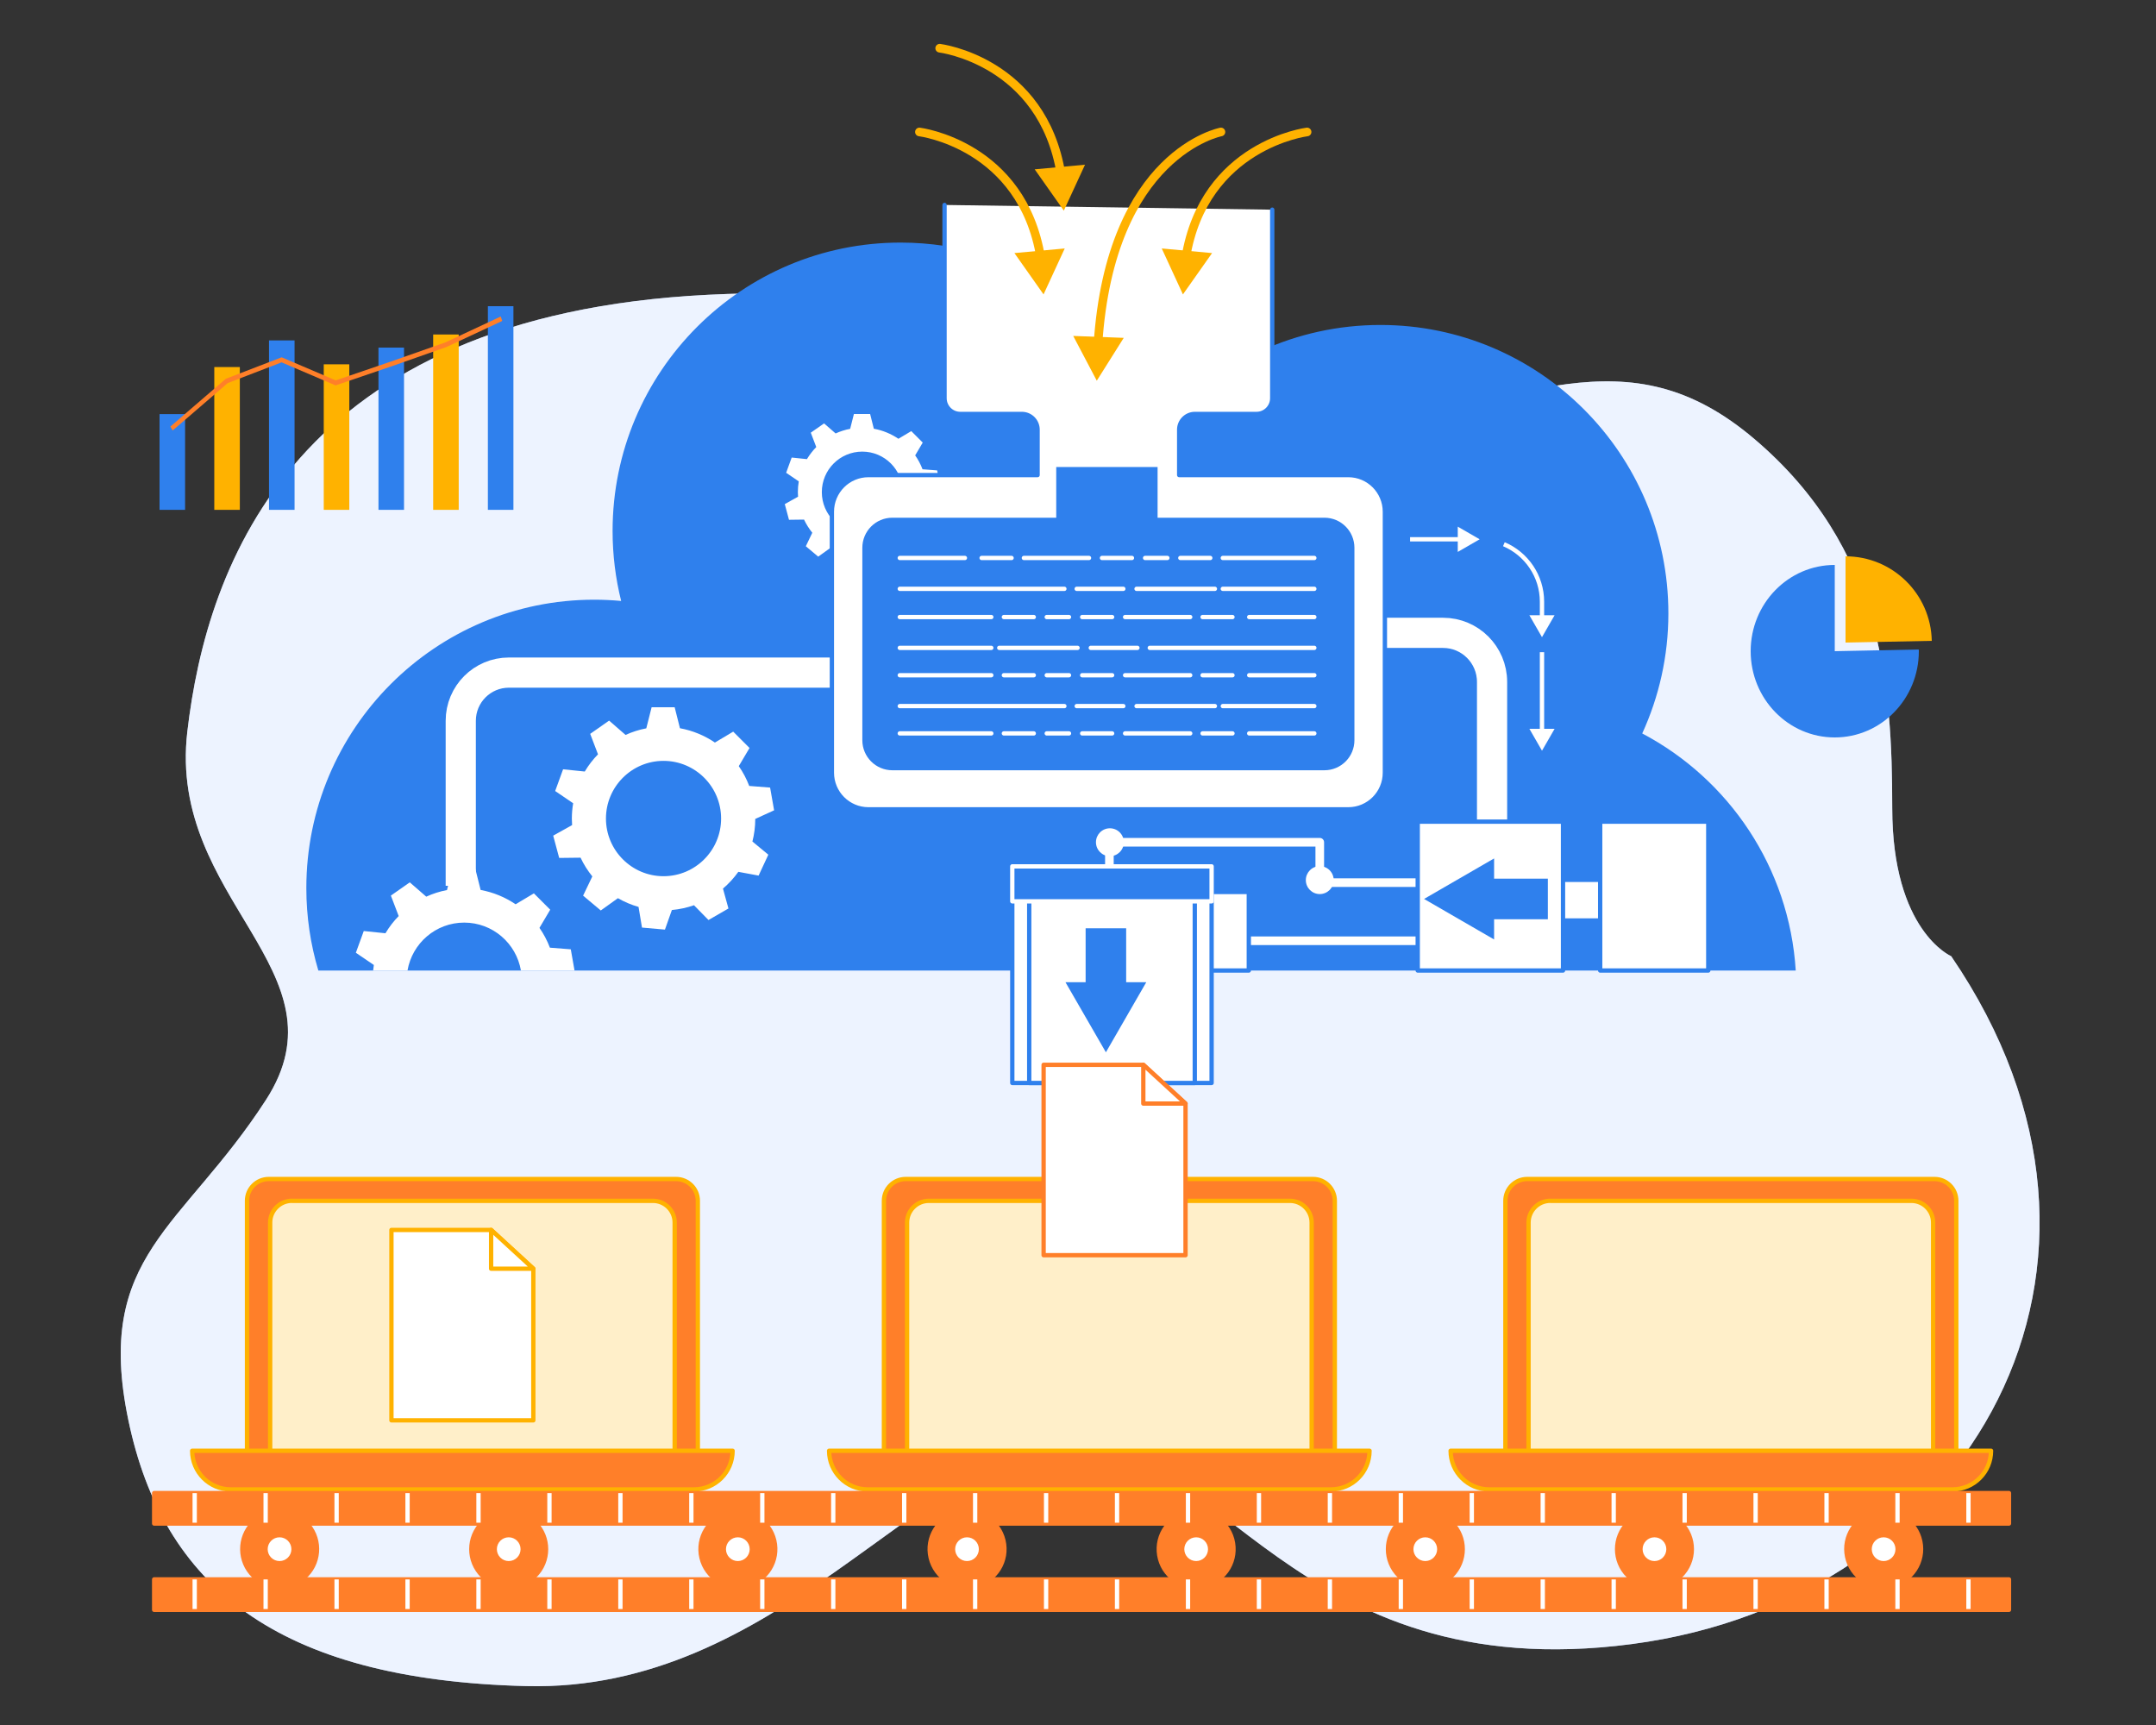 <svg width="500" height="400" viewBox="0 0 500 400" fill="none" xmlns="http://www.w3.org/2000/svg">
<rect x="0" y="0" width="500" height="400" fill="#333333" stroke="none"/>
<g clip-path="url(#clip0_6729_1446)">
<path d="M452.501 221.73C452.501 221.73 438.828 215.887 438.828 187.36C438.828 158.832 436.549 127.053 406.923 101.846C377.298 76.639 353.369 93.231 307.792 101.15C262.214 109.069 259.935 63.596 164.221 68.355C68.508 73.125 47.998 130.556 43.44 169.684C38.882 208.812 81.042 225.107 61.671 255.061C42.301 285.015 21.791 291.086 29.767 329.301C37.743 367.516 63.95 389.539 122.062 390.977C180.174 392.415 213.218 337.483 247.401 334.961C281.584 332.439 299.816 391.582 378.437 381.232C457.059 370.882 501.498 293.436 452.501 221.73Z" fill="#C1D6FF"/>
<path opacity="0.7" d="M452.501 221.73C452.501 221.73 438.828 215.887 438.828 187.36C438.828 158.832 436.549 127.053 406.923 101.846C377.298 76.639 353.369 93.231 307.792 101.15C262.214 109.069 259.935 63.596 164.221 68.355C68.508 73.125 47.998 130.556 43.44 169.684C38.882 208.812 81.042 225.107 61.671 255.061C42.301 285.015 21.791 291.086 29.767 329.301C37.743 367.516 63.95 389.539 122.062 390.977C180.174 392.415 213.218 337.483 247.401 334.961C281.584 332.439 299.816 391.582 378.437 381.232C457.059 370.882 501.498 293.436 452.501 221.73Z" fill="white"/>
<path d="M354.171 273.394H448.641C451.427 273.394 453.683 275.654 453.683 278.443V339.983H349.117V278.443C349.117 275.654 351.374 273.394 354.159 273.394H354.171Z" fill="#FF7F29" stroke="#FFB200" stroke-linecap="round" stroke-linejoin="round"/>
<path d="M359.542 278.455H443.27C446.056 278.455 448.312 280.715 448.312 283.505V340.89H354.488V283.505C354.488 280.715 356.745 278.443 359.542 278.443V278.455Z" fill="#FFEFC9" stroke="#FFB200" stroke-linecap="round" stroke-linejoin="round"/>
<path d="M452.804 345.375H345.37C340.422 345.375 336.414 341.361 336.414 336.405H461.748C461.748 341.361 457.74 345.375 452.792 345.375H452.804Z" fill="#FF7F29" stroke="#FFB200" stroke-linecap="round" stroke-linejoin="round"/>
<path d="M210.046 273.394H304.516C307.302 273.394 309.558 275.654 309.558 278.443V339.983H204.992V278.443C204.992 275.654 207.249 273.394 210.034 273.394H210.046Z" fill="#FF7F29" stroke="#FFB200" stroke-linecap="round" stroke-linejoin="round"/>
<path d="M215.417 278.455H299.145C301.931 278.455 304.187 280.715 304.187 283.505V340.89H210.363V283.505C210.363 280.715 212.62 278.455 215.405 278.455H215.417Z" fill="#FFEFC9" stroke="#FFB200" stroke-linecap="round" stroke-linejoin="round"/>
<path d="M308.667 345.375H201.233C196.285 345.375 192.277 341.361 192.277 336.405H317.611C317.611 341.361 313.603 345.375 308.655 345.375H308.667Z" fill="#FF7F29" stroke="#FFB200" stroke-linecap="round" stroke-linejoin="round"/>
<path d="M62.323 273.394H156.794C159.579 273.394 161.836 275.654 161.836 278.443V339.983H57.281V278.443C57.281 275.654 59.538 273.394 62.323 273.394Z" fill="#FF7F29" stroke="#FFB200" stroke-linecap="round" stroke-linejoin="round"/>
<path d="M67.694 278.455H151.422C154.208 278.455 156.464 280.715 156.464 283.505V340.89H62.652V283.505C62.652 280.715 64.909 278.443 67.706 278.443L67.694 278.455Z" fill="#FFEFC9" stroke="#FFB200" stroke-linecap="round" stroke-linejoin="round"/>
<path d="M160.956 345.375H53.522C48.574 345.375 44.566 341.361 44.566 336.405H169.9C169.9 341.361 165.892 345.375 160.944 345.375H160.956Z" fill="#FF7F29" stroke="#FFB200" stroke-linecap="round" stroke-linejoin="round"/>
<path d="M123.686 329.354H90.777V285.2H113.895L123.686 294.193V329.354Z" fill="white" stroke="#FFB200" stroke-linecap="round" stroke-linejoin="round"/>
<path d="M113.895 285.2V294.193H123.685L113.895 285.2Z" fill="white" stroke="#FFB200" stroke-linecap="round" stroke-linejoin="round"/>
<path d="M416.451 225.049C414.958 201.141 400.913 180.648 380.851 170.077C384.729 161.602 386.915 152.173 386.915 142.238C386.915 105.3 357.016 75.354 320.135 75.354C300.437 75.354 282.737 83.9 270.526 97.484C260.477 73.27 236.654 56.249 208.846 56.249C171.966 56.249 142.066 86.195 142.066 123.133C142.066 128.725 142.76 134.163 144.052 139.354C141.996 139.166 139.927 139.06 137.823 139.06C100.942 139.06 71.043 169.006 71.043 205.944C71.043 212.583 72.019 218.998 73.828 225.049H416.462H416.451Z" fill="#2F80ED"/>
<path d="M214.908 114.187L217.988 112.786L217.341 109.078L213.945 108.819C213.51 107.665 212.934 106.582 212.24 105.594L213.992 102.627L211.335 99.967L208.35 101.744C206.669 100.603 204.73 99.79 202.65 99.414L201.792 96H198.031L197.161 99.437C195.974 99.661 194.846 100.026 193.788 100.508L191.109 98.178L188.029 100.332L189.299 103.663C188.476 104.511 187.747 105.452 187.136 106.465L183.598 106.1L182.317 109.631L185.244 111.62C185.103 112.433 185.032 113.268 185.032 114.116C185.032 114.469 185.044 114.822 185.079 115.175L182 116.894L182.975 120.531L186.466 120.484C186.983 121.579 187.63 122.603 188.382 123.533L186.877 126.664L189.757 129.077L192.542 127.076C193.588 127.676 194.717 128.159 195.904 128.5L196.468 131.867L200.205 132.197L201.334 129.007C202.579 128.889 203.79 128.63 204.93 128.23L207.292 130.631L210.548 128.748L209.655 125.511C210.595 124.71 211.441 123.792 212.158 122.78L215.461 123.392L217.047 119.978L214.45 117.836C214.744 116.67 214.908 115.434 214.92 114.175L214.908 114.187ZM209.349 114.116C209.349 119.307 205.153 123.509 199.97 123.509C194.787 123.509 190.591 119.307 190.591 114.116C190.591 108.925 194.787 104.722 199.97 104.722C205.153 104.722 209.349 108.925 209.349 114.116Z" fill="white"/>
<path d="M106.855 205.402V167.146C106.855 160.966 111.85 155.963 118.021 155.963H197.941" stroke="white" stroke-width="7" stroke-linejoin="round"/>
<path d="M317.031 146.746H334.661C340.937 146.746 346.026 151.843 346.026 158.129V198.54" stroke="white" stroke-width="7" stroke-linejoin="round"/>
<path d="M219.049 47.526V92.34C219.049 94.352 220.682 95.989 222.692 95.989H236.984C238.993 95.989 240.627 97.625 240.627 99.638V110.161H201.396C196.718 110.161 192.922 113.963 192.922 118.66V179.176C192.922 183.861 196.718 187.675 201.396 187.675H312.696C317.374 187.675 321.17 183.873 321.17 179.176V118.66C321.17 113.975 317.374 110.161 312.696 110.161H273.465V99.638C273.465 97.625 275.099 95.989 277.108 95.989H291.4C293.41 95.989 295.043 94.352 295.043 92.34V48.621" fill="white"/>
<path d="M219.049 47.526V92.34C219.049 94.352 220.682 95.989 222.692 95.989H236.984C238.993 95.989 240.627 97.625 240.627 99.638V110.161H201.396C196.718 110.161 192.922 113.963 192.922 118.66V179.176C192.922 183.861 196.718 187.675 201.396 187.675H312.696C317.374 187.675 321.17 183.873 321.17 179.176V118.66C321.17 113.975 317.374 110.161 312.696 110.161H273.465V99.638C273.465 97.625 275.099 95.989 277.108 95.989H291.4C293.41 95.989 295.043 94.352 295.043 92.34V48.621" stroke="#2F80ED" stroke-linecap="round" stroke-linejoin="round"/>
<path d="M213.219 30.6C213.219 30.6 237.101 33.531 241.367 59.839" stroke="#FFB200" stroke-width="2" stroke-linecap="round" stroke-linejoin="round"/>
<path d="M235.254 58.685L242.012 68.267L246.925 57.614L235.254 58.685Z" fill="#FFB200"/>
<path d="M283.149 30.6C283.149 30.6 257.528 35.414 254.625 79.839" stroke="#FFB200" stroke-width="2" stroke-linecap="round" stroke-linejoin="round"/>
<path d="M248.891 77.897L254.356 88.279L260.608 78.344L248.891 77.897Z" fill="#FFB200"/>
<path d="M217.922 11.177C217.922 11.177 241.804 14.108 246.07 40.416" stroke="#FFB200" stroke-width="2" stroke-linecap="round" stroke-linejoin="round"/>
<path d="M239.957 39.263L246.715 48.844L251.628 38.191L239.957 39.263Z" fill="#FFB200"/>
<path d="M303.129 30.6C303.129 30.6 279.247 33.531 274.98 59.839" stroke="#FFB200" stroke-width="2" stroke-linecap="round" stroke-linejoin="round"/>
<path d="M269.422 57.614L274.335 68.267L281.093 58.685L269.422 57.614Z" fill="#FFB200"/>
<path d="M307.148 120.049H268.457V108.289H244.951V120.049H206.942C203.099 120.049 199.984 123.168 199.984 127.017V171.642C199.984 175.491 203.099 178.611 206.942 178.611H307.148C310.991 178.611 314.106 175.491 314.106 171.642V127.017C314.106 123.168 310.991 120.049 307.148 120.049Z" fill="#2F80ED"/>
<path d="M208.668 129.383H223.771" stroke="white" stroke-linecap="round" stroke-linejoin="round"/>
<path d="M208.668 136.54H246.842" stroke="white" stroke-linecap="round" stroke-linejoin="round"/>
<path d="M249.699 136.54H260.512" stroke="white" stroke-linecap="round" stroke-linejoin="round"/>
<path d="M263.578 136.54H281.748" stroke="white" stroke-linecap="round" stroke-linejoin="round"/>
<path d="M237.449 129.383H252.552" stroke="white" stroke-linecap="round" stroke-linejoin="round"/>
<path d="M283.582 129.383H304.808" stroke="white" stroke-linecap="round" stroke-linejoin="round"/>
<path d="M283.582 136.54H304.808" stroke="white" stroke-linecap="round" stroke-linejoin="round"/>
<path d="M227.648 129.383H234.594" stroke="white" stroke-linecap="round" stroke-linejoin="round"/>
<path d="M255.562 129.383H262.509" stroke="white" stroke-linecap="round" stroke-linejoin="round"/>
<path d="M265.562 129.383H270.722" stroke="white" stroke-linecap="round" stroke-linejoin="round"/>
<path d="M273.73 129.383H280.676" stroke="white" stroke-linecap="round" stroke-linejoin="round"/>
<path d="M304.806 143.085H289.703" stroke="white" stroke-linecap="round" stroke-linejoin="round"/>
<path d="M304.806 150.23H266.645" stroke="white" stroke-linecap="round" stroke-linejoin="round"/>
<path d="M263.778 150.23H252.965" stroke="white" stroke-linecap="round" stroke-linejoin="round"/>
<path d="M249.897 150.23H231.738" stroke="white" stroke-linecap="round" stroke-linejoin="round"/>
<path d="M276.024 143.085H260.922" stroke="white" stroke-linecap="round" stroke-linejoin="round"/>
<path d="M229.894 143.085H208.668" stroke="white" stroke-linecap="round" stroke-linejoin="round"/>
<path d="M229.894 150.23H208.668" stroke="white" stroke-linecap="round" stroke-linejoin="round"/>
<path d="M285.825 143.085H278.891" stroke="white" stroke-linecap="round" stroke-linejoin="round"/>
<path d="M257.915 143.085H250.969" stroke="white" stroke-linecap="round" stroke-linejoin="round"/>
<path d="M247.91 143.085H242.75" stroke="white" stroke-linecap="round" stroke-linejoin="round"/>
<path d="M239.743 143.085H232.809" stroke="white" stroke-linecap="round" stroke-linejoin="round"/>
<path d="M304.806 156.574H289.703" stroke="white" stroke-linecap="round" stroke-linejoin="round"/>
<path d="M208.668 163.731H246.842" stroke="white" stroke-linecap="round" stroke-linejoin="round"/>
<path d="M249.699 163.731H260.512" stroke="white" stroke-linecap="round" stroke-linejoin="round"/>
<path d="M263.578 163.731H281.748" stroke="white" stroke-linecap="round" stroke-linejoin="round"/>
<path d="M276.024 156.574H260.922" stroke="white" stroke-linecap="round" stroke-linejoin="round"/>
<path d="M229.894 156.574H208.668" stroke="white" stroke-linecap="round" stroke-linejoin="round"/>
<path d="M283.582 163.731H304.808" stroke="white" stroke-linecap="round" stroke-linejoin="round"/>
<path d="M285.825 156.574H278.891" stroke="white" stroke-linecap="round" stroke-linejoin="round"/>
<path d="M257.915 156.574H250.969" stroke="white" stroke-linecap="round" stroke-linejoin="round"/>
<path d="M247.91 156.574H242.75" stroke="white" stroke-linecap="round" stroke-linejoin="round"/>
<path d="M239.743 156.574H232.809" stroke="white" stroke-linecap="round" stroke-linejoin="round"/>
<path d="M304.806 170.064H289.703" stroke="white" stroke-linecap="round" stroke-linejoin="round"/>
<path d="M276.024 170.064H260.922" stroke="white" stroke-linecap="round" stroke-linejoin="round"/>
<path d="M229.894 170.064H208.668" stroke="white" stroke-linecap="round" stroke-linejoin="round"/>
<path d="M285.825 170.064H278.891" stroke="white" stroke-linecap="round" stroke-linejoin="round"/>
<path d="M257.915 170.064H250.969" stroke="white" stroke-linecap="round" stroke-linejoin="round"/>
<path d="M247.91 170.064H242.75" stroke="white" stroke-linecap="round" stroke-linejoin="round"/>
<path d="M239.743 170.064H232.809" stroke="white" stroke-linecap="round" stroke-linejoin="round"/>
<path d="M175.14 189.9L179.524 187.899L178.596 182.625L173.753 182.248C173.131 180.612 172.32 179.07 171.332 177.658L173.824 173.443L170.039 169.653L165.797 172.184C163.399 170.56 160.649 169.406 157.687 168.864L156.465 164.003H151.117L149.883 168.888C148.202 169.206 146.592 169.724 145.076 170.418L141.256 167.099L136.873 170.171L138.683 174.915C137.507 176.116 136.473 177.457 135.615 178.905L130.585 178.387L128.751 183.425L132.924 186.262C132.724 187.416 132.618 188.605 132.618 189.817C132.618 190.323 132.642 190.83 132.677 191.324L128.293 193.772L129.68 198.94L134.64 198.881C135.368 200.447 136.297 201.895 137.366 203.225L135.227 207.686L139.329 211.123L143.301 208.275C144.794 209.134 146.393 209.817 148.085 210.299L148.884 215.09L154.208 215.561L155.818 211.017C157.605 210.853 159.321 210.476 160.943 209.911L164.304 213.336L168.935 210.664L167.665 206.05C169.005 204.908 170.204 203.601 171.227 202.165L175.928 203.036L178.184 198.187L174.494 195.138C174.917 193.466 175.152 191.724 175.152 189.923L175.14 189.9ZM167.231 189.806C167.231 197.186 161.248 203.178 153.879 203.178C146.51 203.178 140.528 197.186 140.528 189.806C140.528 182.425 146.51 176.433 153.879 176.433C161.248 176.433 167.231 182.425 167.231 189.806Z" fill="white"/>
<path d="M86.523 225.048H94.504C95.585 218.739 101.05 213.936 107.655 213.936C114.26 213.936 119.725 218.739 120.807 225.048H133.241L132.372 220.128L127.529 219.751C126.907 218.115 126.096 216.573 125.108 215.16L127.6 210.946L123.815 207.156L119.573 209.687C117.175 208.062 114.425 206.909 111.463 206.367L110.241 201.506H104.893L103.659 206.391C101.978 206.709 100.368 207.227 98.852 207.921L95.032 204.602L90.649 207.674L92.459 212.418C91.283 213.618 90.249 214.96 89.391 216.408L84.361 215.89L82.527 220.928L86.7 223.765C86.629 224.189 86.582 224.625 86.535 225.06L86.523 225.048Z" fill="white"/>
<path d="M377.373 204.025H353.867V213.442H377.373V204.025Z" fill="white" stroke="#2F80ED" stroke-linecap="round" stroke-linejoin="round"/>
<path d="M396.167 190.523H371.098V225.049H396.167V190.523Z" fill="white" stroke="#2F80ED" stroke-linecap="round" stroke-linejoin="round"/>
<path d="M331.924 204.661H306.068V195.303H257.281V204.025" stroke="white" stroke-width="2" stroke-linecap="round" stroke-linejoin="round"/>
<path d="M332.711 218.15H276.297" stroke="white" stroke-width="2" stroke-linecap="round" stroke-linejoin="round"/>
<path d="M289.613 206.839H272.371V225.049H289.613V206.839Z" fill="white" stroke="#2F80ED" stroke-linecap="round" stroke-linejoin="round"/>
<path d="M280.986 200.894H234.762V251.121H280.986V200.894Z" fill="white" stroke="#2F80ED" stroke-linecap="round" stroke-linejoin="round"/>
<path d="M277.084 200.894H238.688V251.121H277.084V200.894Z" fill="white" stroke="#2F80ED" stroke-linecap="round" stroke-linejoin="round"/>
<path d="M306.068 207.321C307.853 207.321 309.3 205.872 309.3 204.084C309.3 202.296 307.853 200.847 306.068 200.847C304.283 200.847 302.836 202.296 302.836 204.084C302.836 205.872 304.283 207.321 306.068 207.321Z" fill="white"/>
<path d="M257.396 198.54C259.181 198.54 260.628 197.09 260.628 195.303C260.628 193.515 259.181 192.065 257.396 192.065C255.611 192.065 254.164 193.515 254.164 195.303C254.164 197.09 255.611 198.54 257.396 198.54Z" fill="white"/>
<path d="M362.481 190.523H328.785V225.049H362.481V190.523Z" fill="white" stroke="#2F80ED" stroke-linecap="round" stroke-linejoin="round"/>
<path d="M280.986 200.894H234.762V209.004H280.986V200.894Z" fill="#2F80ED" stroke="white" stroke-linecap="round" stroke-linejoin="round"/>
<path d="M358.966 203.743H346.497V199.058L330.254 208.451L346.497 217.845V213.16H358.966V203.743Z" fill="#2F80ED"/>
<path d="M251.768 215.255V227.756H247.09L256.469 244.012L265.836 227.756H261.17V215.255H251.768Z" fill="#2F80ED"/>
<path d="M357.605 151.231V169.854" stroke="white" stroke-miterlimit="10"/>
<path d="M354.68 168.994L357.606 174.079L360.533 168.994H354.68Z" fill="white"/>
<path d="M348.766 126.194C353.96 128.396 357.604 133.54 357.604 139.543V143.522" stroke="white" stroke-miterlimit="10"/>
<path d="M354.676 142.662L357.602 147.747L360.529 142.662H354.676Z" fill="white"/>
<path d="M327.012 125.052H338.929" stroke="white" stroke-miterlimit="10"/>
<path d="M338.07 127.983L343.148 125.052L338.07 122.121V127.983Z" fill="white"/>
<path d="M71.419 365.615C74.953 361.984 74.878 356.171 71.252 352.632C67.626 349.093 61.822 349.168 58.289 352.799C54.755 356.431 54.83 362.244 58.456 365.783C62.082 369.322 67.886 369.247 71.419 365.615Z" fill="#FF7F29"/>
<path d="M67.579 359.23C67.579 357.712 66.344 356.476 64.828 356.476C63.312 356.476 62.078 357.712 62.078 359.23C62.078 360.749 63.312 361.985 64.828 361.985C66.344 361.985 67.579 360.749 67.579 359.23Z" fill="white"/>
<path d="M124.455 365.723C128.035 362.137 128.035 356.324 124.455 352.738C120.875 349.152 115.07 349.152 111.49 352.738C107.91 356.324 107.91 362.137 111.49 365.723C115.07 369.308 120.875 369.308 124.455 365.723Z" fill="#FF7F29"/>
<path d="M120.727 359.229C120.727 357.711 119.493 356.475 117.977 356.475C116.461 356.475 115.227 357.711 115.227 359.229C115.227 360.748 116.461 361.984 117.977 361.984C119.493 361.984 120.727 360.748 120.727 359.229Z" fill="white"/>
<path d="M173.237 368.152C178.164 366.983 181.211 362.035 180.044 357.101C178.877 352.167 173.937 349.114 169.01 350.283C164.084 351.453 161.036 356.4 162.203 361.335C163.371 366.269 168.311 369.321 173.237 368.152Z" fill="#FF7F29"/>
<path d="M173.86 359.229C173.86 357.711 172.626 356.475 171.11 356.475C169.593 356.475 168.359 357.711 168.359 359.229C168.359 360.748 169.593 361.984 171.11 361.984C172.626 361.984 173.86 360.748 173.86 359.229Z" fill="white"/>
<path d="M226.386 368.157C231.312 366.988 234.36 362.04 233.193 357.106C232.025 352.171 227.085 349.119 222.159 350.288C217.232 351.458 214.185 356.405 215.352 361.339C216.519 366.274 221.459 369.326 226.386 368.157Z" fill="#FF7F29"/>
<path d="M227.008 359.229C227.008 357.711 225.774 356.475 224.258 356.475C222.742 356.475 221.508 357.711 221.508 359.229C221.508 360.748 222.742 361.984 224.258 361.984C225.774 361.984 227.008 360.748 227.008 359.229Z" fill="white"/>
<path d="M278.871 368.292C283.869 367.478 287.261 362.76 286.448 357.755C285.635 352.75 280.925 349.353 275.927 350.167C270.93 350.982 267.538 355.699 268.351 360.704C269.164 365.709 273.874 369.106 278.871 368.292Z" fill="#FF7F29"/>
<path d="M280.153 359.229C280.153 357.711 278.919 356.475 277.403 356.475C275.886 356.475 274.652 357.711 274.652 359.229C274.652 360.748 275.886 361.984 277.403 361.984C278.919 361.984 280.153 360.748 280.153 359.229Z" fill="white"/>
<path d="M337.037 365.718C340.617 362.132 340.617 356.319 337.037 352.733C333.457 349.148 327.652 349.148 324.072 352.733C320.492 356.319 320.492 362.132 324.072 365.718C327.652 369.304 333.457 369.304 337.037 365.718Z" fill="#FF7F29"/>
<path d="M333.289 359.23C333.289 357.712 332.055 356.476 330.539 356.476C329.023 356.476 327.789 357.712 327.789 359.23C327.789 360.749 329.023 361.985 330.539 361.985C332.055 361.985 333.289 360.749 333.289 359.23Z" fill="white"/>
<path d="M390.169 365.72C393.749 362.134 393.749 356.321 390.169 352.735C386.589 349.15 380.785 349.15 377.205 352.735C373.625 356.321 373.625 362.134 377.205 365.72C380.785 369.306 386.589 369.306 390.169 365.72Z" fill="#FF7F29"/>
<path d="M386.438 359.23C386.438 357.712 385.204 356.476 383.688 356.476C382.172 356.476 380.938 357.712 380.938 359.23C380.938 360.749 382.172 361.985 383.688 361.985C385.204 361.985 386.438 360.749 386.438 359.23Z" fill="white"/>
<path d="M438.715 368.189C443.672 367.158 446.856 362.298 445.827 357.333C444.798 352.368 439.945 349.179 434.988 350.21C430.03 351.24 426.846 356.101 427.875 361.066C428.905 366.031 433.758 369.22 438.715 368.189Z" fill="#FF7F29"/>
<path d="M439.582 359.229C439.582 357.711 438.348 356.475 436.832 356.475C435.316 356.475 434.082 357.711 434.082 359.229C434.082 360.748 435.316 361.984 436.832 361.984C438.348 361.984 439.582 360.748 439.582 359.229Z" fill="white"/>
<path d="M465.908 346.222H35.75V353.284H465.908V346.222Z" fill="#FF7F29" stroke="#FF7F29" stroke-linecap="round" stroke-linejoin="round"/>
<path d="M45.152 353.096V346.233" stroke="white" stroke-linejoin="round"/>
<path d="M61.605 353.096V346.233" stroke="white" stroke-linejoin="round"/>
<path d="M78.062 353.096V346.233" stroke="white" stroke-linejoin="round"/>
<path d="M94.516 353.096V346.233" stroke="white" stroke-linejoin="round"/>
<path d="M110.969 353.096V346.233" stroke="white" stroke-linejoin="round"/>
<path d="M127.422 353.096V346.233" stroke="white" stroke-linejoin="round"/>
<path d="M143.879 353.096V346.233" stroke="white" stroke-linejoin="round"/>
<path d="M160.332 353.096V346.233" stroke="white" stroke-linejoin="round"/>
<path d="M176.785 353.096V346.233" stroke="white" stroke-linejoin="round"/>
<path d="M193.238 353.096V346.233" stroke="white" stroke-linejoin="round"/>
<path d="M209.695 346.233V353.096" stroke="white" stroke-linejoin="round"/>
<path d="M226.148 353.096V346.233" stroke="white" stroke-linejoin="round"/>
<path d="M242.602 353.096V346.233" stroke="white" stroke-linejoin="round"/>
<path d="M259.055 353.096V346.233" stroke="white" stroke-linejoin="round"/>
<path d="M275.512 353.096V346.233" stroke="white" stroke-linejoin="round"/>
<path d="M291.965 353.096V346.233" stroke="white" stroke-linejoin="round"/>
<path d="M308.418 353.096V346.233" stroke="white" stroke-linejoin="round"/>
<path d="M324.871 353.096V346.233" stroke="white" stroke-linejoin="round"/>
<path d="M341.328 353.096V346.233" stroke="white" stroke-linejoin="round"/>
<path d="M357.781 353.096V346.233" stroke="white" stroke-linejoin="round"/>
<path d="M374.234 353.096V346.233" stroke="white" stroke-linejoin="round"/>
<path d="M390.688 353.096V346.233" stroke="white" stroke-linejoin="round"/>
<path d="M407.145 353.096V346.233" stroke="white" stroke-linejoin="round"/>
<path d="M423.598 353.096V346.233" stroke="white" stroke-linejoin="round"/>
<path d="M440.051 353.096V346.233" stroke="white" stroke-linejoin="round"/>
<path d="M456.508 353.096V346.233" stroke="white" stroke-linejoin="round"/>
<path d="M465.908 366.232H35.75V373.295H465.908V366.232Z" fill="#FF7F29" stroke="#FF7F29" stroke-linecap="round" stroke-linejoin="round"/>
<path d="M45.152 373.107V366.244" stroke="white" stroke-linejoin="round"/>
<path d="M61.605 373.107V366.244" stroke="white" stroke-linejoin="round"/>
<path d="M78.062 373.107V366.244" stroke="white" stroke-linejoin="round"/>
<path d="M94.516 373.107V366.244" stroke="white" stroke-linejoin="round"/>
<path d="M110.969 373.107V366.244" stroke="white" stroke-linejoin="round"/>
<path d="M127.422 373.107V366.244" stroke="white" stroke-linejoin="round"/>
<path d="M143.879 373.107V366.244" stroke="white" stroke-linejoin="round"/>
<path d="M160.332 373.107V366.244" stroke="white" stroke-linejoin="round"/>
<path d="M176.785 373.107V366.244" stroke="white" stroke-linejoin="round"/>
<path d="M193.238 373.107V366.244" stroke="white" stroke-linejoin="round"/>
<path d="M209.695 373.107V366.244" stroke="white" stroke-linejoin="round"/>
<path d="M226.148 373.107V366.244" stroke="white" stroke-linejoin="round"/>
<path d="M242.602 373.107V366.244" stroke="white" stroke-linejoin="round"/>
<path d="M259.055 373.107V366.244" stroke="white" stroke-linejoin="round"/>
<path d="M275.512 373.107V366.244" stroke="white" stroke-linejoin="round"/>
<path d="M291.965 373.107V366.244" stroke="white" stroke-linejoin="round"/>
<path d="M308.418 373.107V366.244" stroke="white" stroke-linejoin="round"/>
<path d="M324.871 373.107V366.244" stroke="white" stroke-linejoin="round"/>
<path d="M341.328 373.107V366.244" stroke="white" stroke-linejoin="round"/>
<path d="M357.781 373.107V366.244" stroke="white" stroke-linejoin="round"/>
<path d="M374.234 373.107V366.244" stroke="white" stroke-linejoin="round"/>
<path d="M390.688 373.107V366.244" stroke="white" stroke-linejoin="round"/>
<path d="M407.145 373.107V366.244" stroke="white" stroke-linejoin="round"/>
<path d="M423.598 373.107V366.244" stroke="white" stroke-linejoin="round"/>
<path d="M440.051 373.107V366.244" stroke="white" stroke-linejoin="round"/>
<path d="M456.508 373.107V366.244" stroke="white" stroke-linejoin="round"/>
<path d="M274.936 291.062H242.027V246.908H265.145L274.936 255.901V291.062Z" fill="white" stroke="#FF7F29" stroke-linecap="round" stroke-linejoin="round"/>
<path d="M265.145 246.908V255.901H274.935L265.145 246.908Z" fill="white" stroke="#FF7F29" stroke-linecap="round" stroke-linejoin="round"/>
</g>
<path d="M42.924 96.022H37V118.226H42.924V96.022Z" fill="#2F80ED"/>
<path d="M55.619 85.113H49.695V118.226H55.619V85.113Z" fill="#FFB200"/>
<path d="M68.311 78.934H62.387V118.226H68.311V78.934Z" fill="#2F80ED"/>
<path d="M81.006 84.48H75.082V118.225H81.006V84.48Z" fill="#FFB200"/>
<path d="M106.381 77.564H100.457V118.225H106.381V77.564Z" fill="#FFB200"/>
<path d="M119.068 71H113.145V118.225H119.068V71Z" fill="#2F80ED"/>
<path d="M93.697 80.603H87.773V118.225H93.697V80.603Z" fill="#2F80ED"/>
<path d="M40.051 99.817L39.504 98.917L52.378 87.83L65.319 82.852L77.855 88.203L90.717 83.815L103.274 79.398L116.134 73.39L116.476 74.423L103.577 80.45L103.559 80.457L90.977 84.881L77.823 89.37L65.303 84.025L52.806 88.833L40.051 99.817Z" fill="#FF7F29"/>
<path d="M425.5 151V131C414.726 131 406 139.95 406 151C406 162.05 414.726 171 425.5 171C436.274 171 445 162.05 445 151C445 150.863 444.985 150.741 444.985 150.604L425.5 151Z" fill="#2F80ED"/>
<path d="M448 148.604C447.787 137.737 438.922 129 428 129V149L448 148.604Z" fill="#FFB200"/>
<defs>
<clipPath id="clip0_6729_1446">
<rect width="459" height="381" fill="white" transform="translate(21 10)"/>
</clipPath>
</defs>
</svg>
